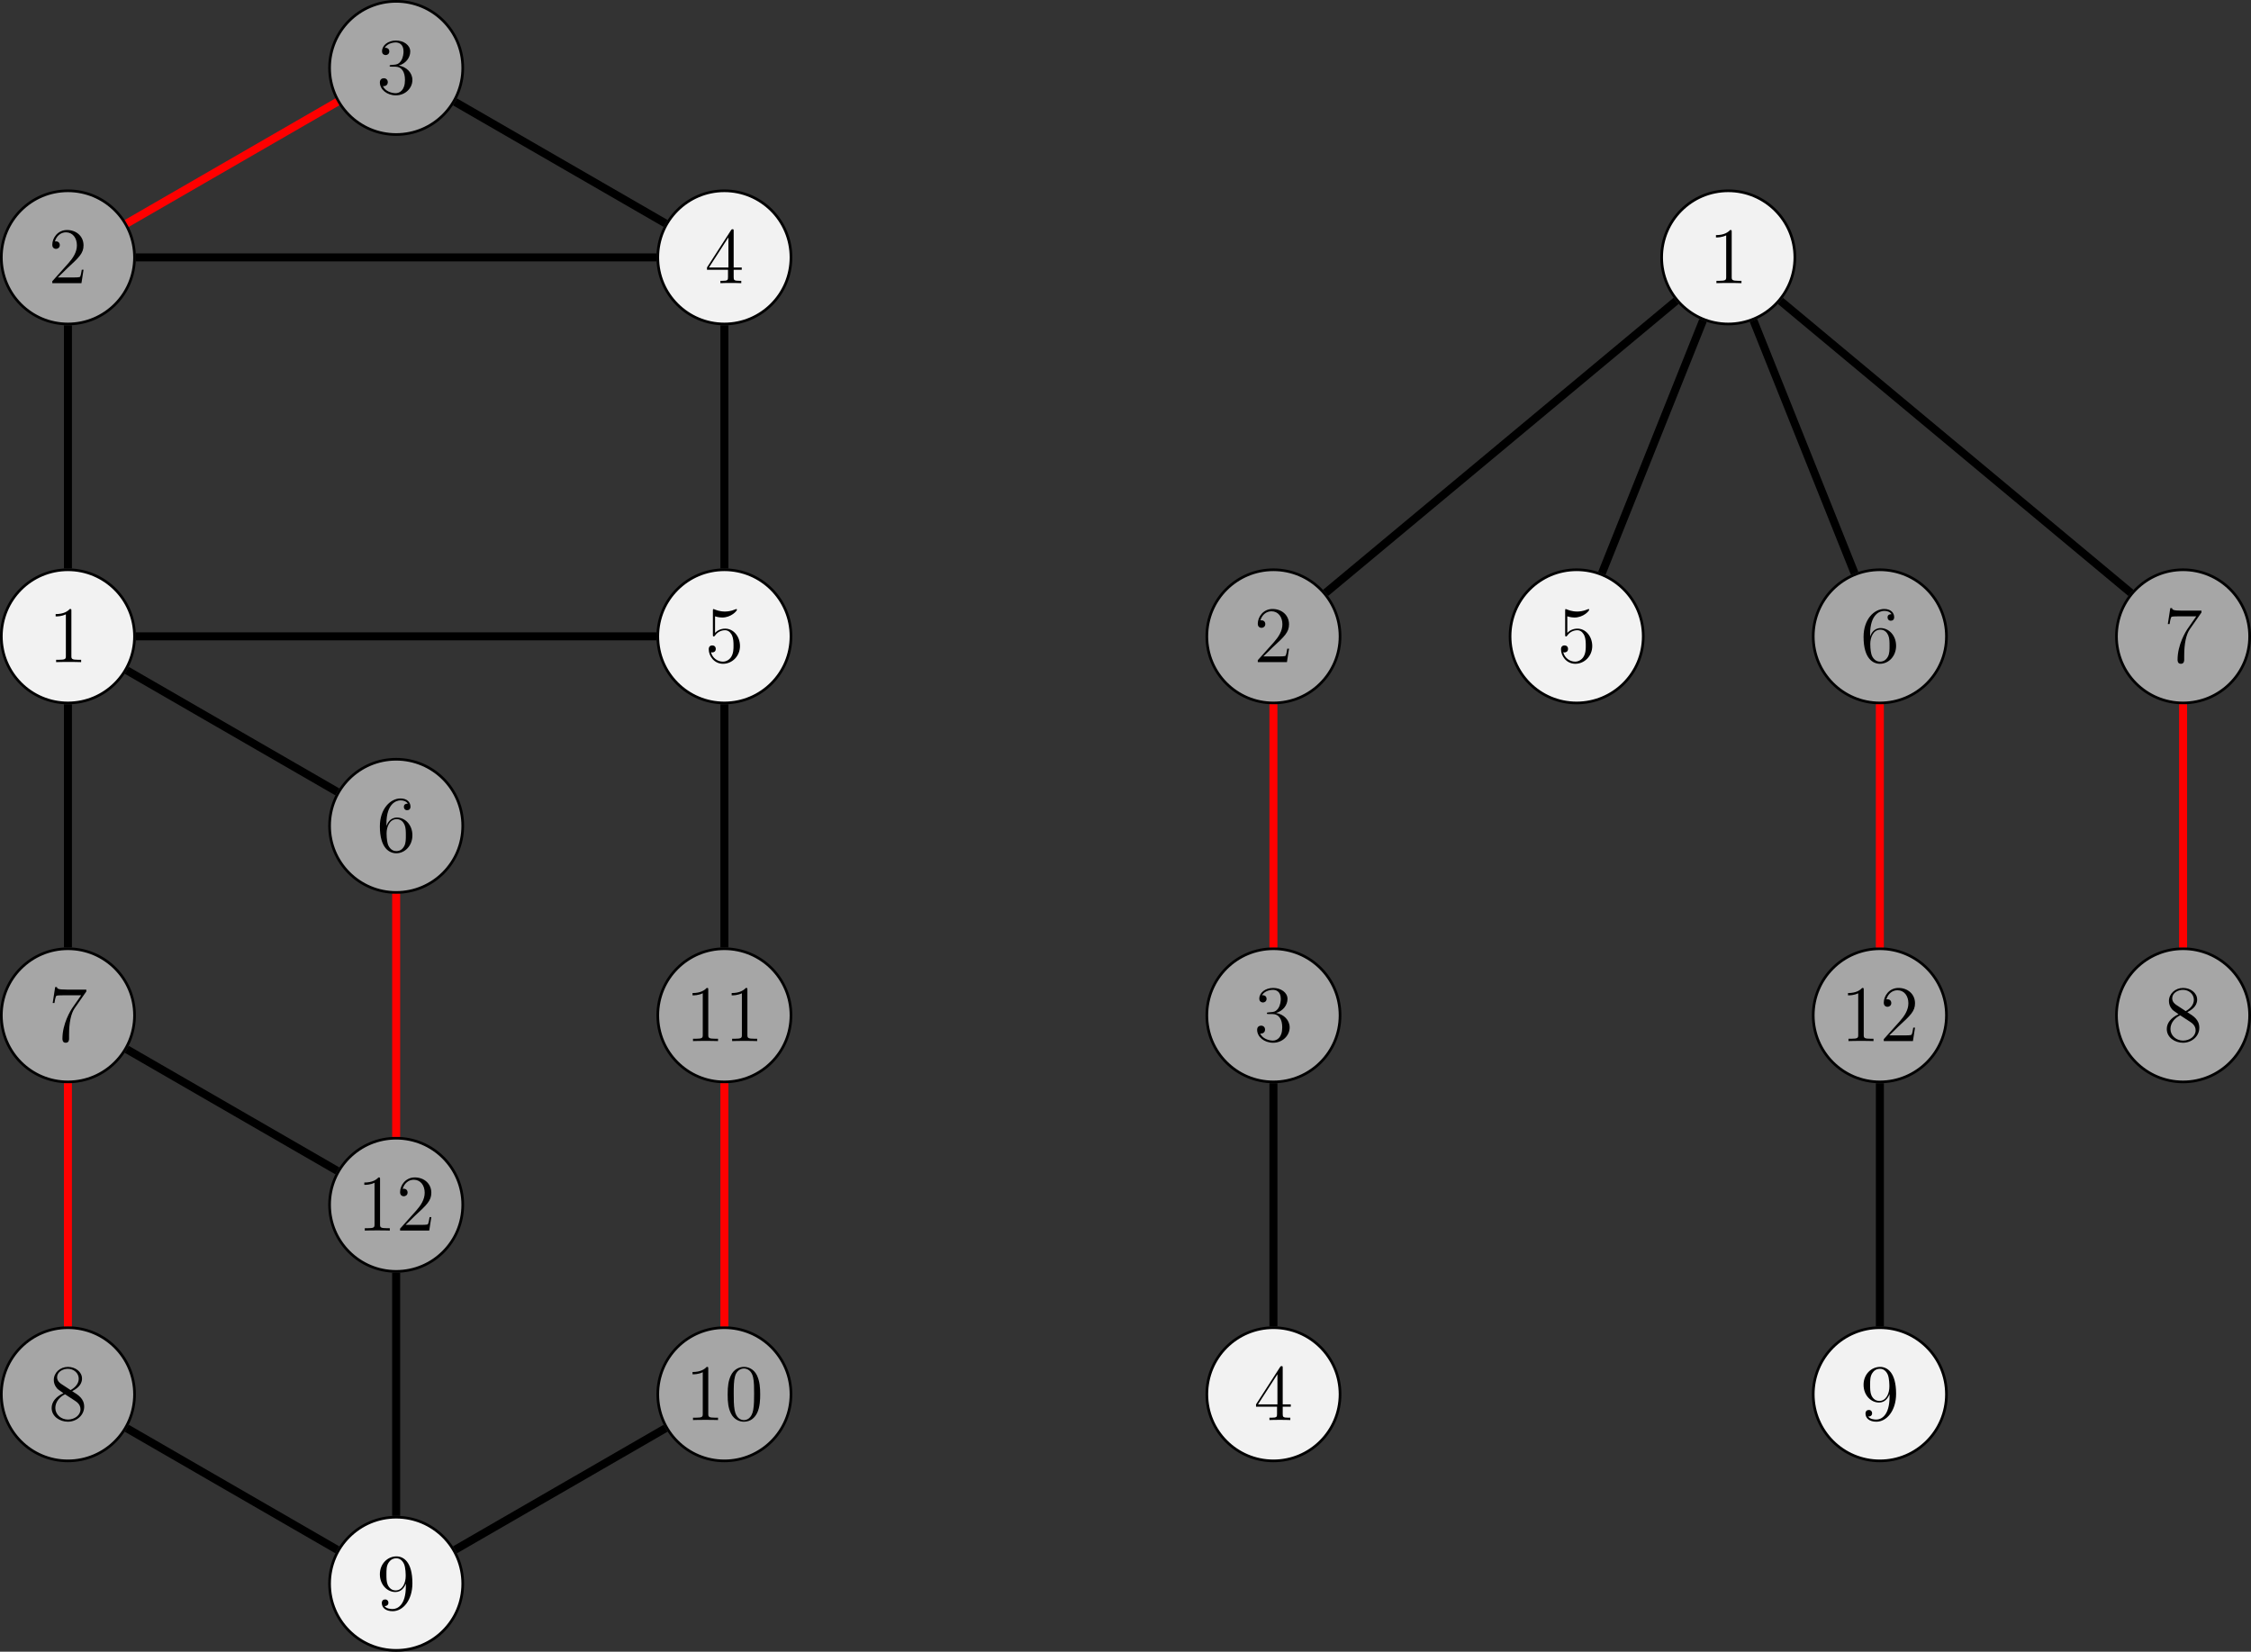 <?xml version='1.0' encoding='UTF-8'?>
<!-- This file was generated by dvisvgm 3.4.3 -->
<svg version='1.1' xmlns='http://www.w3.org/2000/svg' xmlns:xlink='http://www.w3.org/1999/xlink' width='336.707pt' height='247.097pt' viewBox='-72 -72 336.707 247.097'>
<rect x="-72" y="-72" width="336.707" height="247.097" fill="#333333" stroke="none"/>
<defs>
<path id='g0-48' d='M5.356-3.826C5.356-4.818 5.296-5.786 4.866-6.695C4.376-7.687 3.515-7.95 2.929-7.95C2.236-7.95 1.387-7.603 .944-6.611C.61-5.858 .49-5.117 .49-3.826C.49-2.666 .574-1.793 1.004-.944C1.47-.036 2.295 .251 2.917 .251C3.957 .251 4.555-.371 4.902-1.064C5.332-1.961 5.356-3.132 5.356-3.826ZM2.917 .012C2.534 .012 1.757-.203 1.53-1.506C1.399-2.224 1.399-3.132 1.399-3.969C1.399-4.949 1.399-5.834 1.59-6.539C1.793-7.34 2.403-7.711 2.917-7.711C3.371-7.711 4.065-7.436 4.292-6.408C4.447-5.727 4.447-4.782 4.447-3.969C4.447-3.168 4.447-2.26 4.316-1.53C4.089-.215 3.335 .012 2.917 .012Z'/>
<path id='g0-49' d='M3.443-7.663C3.443-7.938 3.443-7.95 3.204-7.95C2.917-7.627 2.319-7.185 1.088-7.185V-6.838C1.363-6.838 1.961-6.838 2.618-7.149V-.921C2.618-.49 2.582-.347 1.53-.347H1.16V0C1.482-.024 2.642-.024 3.037-.024S4.579-.024 4.902 0V-.347H4.531C3.479-.347 3.443-.49 3.443-.921V-7.663Z'/>
<path id='g0-50' d='M5.26-2.008H4.997C4.961-1.805 4.866-1.148 4.746-.956C4.663-.849 3.981-.849 3.622-.849H1.411C1.733-1.124 2.463-1.889 2.774-2.176C4.591-3.85 5.26-4.471 5.26-5.655C5.26-7.03 4.172-7.95 2.786-7.95S.586-6.767 .586-5.738C.586-5.129 1.112-5.129 1.148-5.129C1.399-5.129 1.71-5.308 1.71-5.691C1.71-6.025 1.482-6.253 1.148-6.253C1.04-6.253 1.016-6.253 .98-6.241C1.207-7.054 1.853-7.603 2.63-7.603C3.646-7.603 4.268-6.755 4.268-5.655C4.268-4.639 3.682-3.754 3.001-2.989L.586-.287V0H4.949L5.26-2.008Z'/>
<path id='g0-51' d='M2.2-4.292C1.997-4.28 1.949-4.268 1.949-4.16C1.949-4.041 2.008-4.041 2.224-4.041H2.774C3.79-4.041 4.244-3.204 4.244-2.056C4.244-.49 3.431-.072 2.845-.072C2.271-.072 1.291-.347 .944-1.136C1.327-1.076 1.674-1.291 1.674-1.722C1.674-2.068 1.423-2.307 1.088-2.307C.801-2.307 .49-2.14 .49-1.686C.49-.622 1.554 .251 2.881 .251C4.304 .251 5.356-.837 5.356-2.044C5.356-3.144 4.471-4.005 3.324-4.208C4.364-4.507 5.033-5.38 5.033-6.312C5.033-7.257 4.053-7.95 2.893-7.95C1.698-7.95 .813-7.221 .813-6.348C.813-5.87 1.184-5.774 1.363-5.774C1.614-5.774 1.901-5.954 1.901-6.312C1.901-6.695 1.614-6.862 1.351-6.862C1.279-6.862 1.255-6.862 1.219-6.85C1.674-7.663 2.798-7.663 2.857-7.663C3.252-7.663 4.029-7.484 4.029-6.312C4.029-6.085 3.993-5.416 3.646-4.902C3.288-4.376 2.881-4.34 2.558-4.328L2.2-4.292Z'/>
<path id='g0-52' d='M4.316-7.783C4.316-8.01 4.316-8.07 4.148-8.07C4.053-8.07 4.017-8.07 3.921-7.926L.323-2.343V-1.997H3.467V-.909C3.467-.466 3.443-.347 2.57-.347H2.331V0C2.606-.024 3.551-.024 3.885-.024S5.177-.024 5.452 0V-.347H5.212C4.352-.347 4.316-.466 4.316-.909V-1.997H5.523V-2.343H4.316V-7.783ZM3.527-6.85V-2.343H.622L3.527-6.85Z'/>
<path id='g0-53' d='M1.53-6.85C2.044-6.683 2.463-6.671 2.594-6.671C3.945-6.671 4.806-7.663 4.806-7.831C4.806-7.878 4.782-7.938 4.71-7.938C4.686-7.938 4.663-7.938 4.555-7.89C3.885-7.603 3.312-7.568 3.001-7.568C2.212-7.568 1.65-7.807 1.423-7.902C1.339-7.938 1.315-7.938 1.303-7.938C1.207-7.938 1.207-7.867 1.207-7.675V-4.125C1.207-3.909 1.207-3.838 1.351-3.838C1.411-3.838 1.423-3.85 1.542-3.993C1.877-4.483 2.439-4.77 3.037-4.77C3.67-4.77 3.981-4.184 4.077-3.981C4.28-3.515 4.292-2.929 4.292-2.475S4.292-1.339 3.957-.801C3.694-.371 3.228-.072 2.702-.072C1.913-.072 1.136-.61 .921-1.482C.98-1.459 1.052-1.447 1.112-1.447C1.315-1.447 1.638-1.566 1.638-1.973C1.638-2.307 1.411-2.499 1.112-2.499C.897-2.499 .586-2.391 .586-1.925C.586-.909 1.399 .251 2.726 .251C4.077 .251 5.26-.885 5.26-2.403C5.26-3.826 4.304-5.009 3.049-5.009C2.367-5.009 1.841-4.71 1.53-4.376V-6.85Z'/>
<path id='g0-54' d='M1.47-4.16C1.47-7.185 2.941-7.663 3.587-7.663C4.017-7.663 4.447-7.532 4.674-7.173C4.531-7.173 4.077-7.173 4.077-6.683C4.077-6.42 4.256-6.193 4.567-6.193C4.866-6.193 5.069-6.372 5.069-6.719C5.069-7.34 4.615-7.95 3.575-7.95C2.068-7.95 .49-6.408 .49-3.778C.49-.49 1.925 .251 2.941 .251C4.244 .251 5.356-.885 5.356-2.439C5.356-4.029 4.244-5.093 3.049-5.093C1.985-5.093 1.59-4.172 1.47-3.838V-4.16ZM2.941-.072C2.188-.072 1.829-.741 1.722-.992C1.614-1.303 1.494-1.889 1.494-2.726C1.494-3.67 1.925-4.854 3.001-4.854C3.658-4.854 4.005-4.411 4.184-4.005C4.376-3.563 4.376-2.965 4.376-2.451C4.376-1.841 4.376-1.303 4.148-.849C3.85-.275 3.419-.072 2.941-.072Z'/>
<path id='g0-55' d='M5.679-7.424V-7.699H2.798C1.351-7.699 1.327-7.855 1.279-8.082H1.016L.646-5.691H.909C.944-5.906 1.052-6.647 1.207-6.779C1.303-6.85 2.2-6.85 2.367-6.85H4.902L3.634-5.033C3.312-4.567 2.104-2.606 2.104-.359C2.104-.227 2.104 .251 2.594 .251C3.096 .251 3.096-.215 3.096-.371V-.968C3.096-2.75 3.383-4.136 3.945-4.937L5.679-7.424Z'/>
<path id='g0-56' d='M3.563-4.316C4.16-4.639 5.033-5.189 5.033-6.193C5.033-7.233 4.029-7.95 2.929-7.95C1.745-7.95 .813-7.077 .813-5.99C.813-5.583 .933-5.177 1.267-4.77C1.399-4.615 1.411-4.603 2.248-4.017C1.088-3.479 .49-2.678 .49-1.805C.49-.538 1.698 .251 2.917 .251C4.244 .251 5.356-.729 5.356-1.985C5.356-3.204 4.495-3.742 3.563-4.316ZM1.937-5.392C1.781-5.499 1.303-5.81 1.303-6.396C1.303-7.173 2.116-7.663 2.917-7.663C3.778-7.663 4.543-7.042 4.543-6.181C4.543-5.452 4.017-4.866 3.324-4.483L1.937-5.392ZM2.499-3.85L3.945-2.905C4.256-2.702 4.806-2.331 4.806-1.602C4.806-.693 3.885-.072 2.929-.072C1.913-.072 1.04-.813 1.04-1.805C1.04-2.738 1.722-3.491 2.499-3.85Z'/>
<path id='g0-57' d='M4.376-3.479C4.376-.658 3.12-.072 2.403-.072C2.116-.072 1.482-.108 1.184-.526H1.255C1.339-.502 1.769-.574 1.769-1.016C1.769-1.279 1.59-1.506 1.279-1.506S.777-1.303 .777-.992C.777-.251 1.375 .251 2.415 .251C3.909 .251 5.356-1.339 5.356-3.933C5.356-7.149 4.017-7.95 2.965-7.95C1.65-7.95 .49-6.85 .49-5.272S1.602-2.618 2.798-2.618C3.682-2.618 4.136-3.264 4.376-3.873V-3.479ZM2.845-2.857C2.092-2.857 1.769-3.467 1.662-3.694C1.47-4.148 1.47-4.722 1.47-5.26C1.47-5.93 1.47-6.504 1.781-6.994C1.997-7.317 2.319-7.663 2.965-7.663C3.646-7.663 3.993-7.066 4.113-6.791C4.352-6.205 4.352-5.189 4.352-5.009C4.352-4.005 3.897-2.857 2.845-2.857Z'/>
</defs>
<g id='page1'>
<path d='M-2.781-61.84C-2.781-67.343-7.238-71.8-12.742-71.8C-18.246-71.8-22.703-67.343-22.703-61.84C-22.703-56.336-18.246-51.875-12.742-51.875C-7.238-51.875-2.781-56.336-2.781-61.84Z' fill='#a6a6a6'/>
<path d='M-2.781-61.84C-2.781-67.343-7.238-71.8-12.742-71.8C-18.246-71.8-22.703-67.343-22.703-61.84C-22.703-56.336-18.246-51.875-12.742-51.875C-7.238-51.875-2.781-56.336-2.781-61.84Z' stroke='#000' fill='none' stroke-width='.399' stroke-miterlimit='10'/>
<g transform='matrix(1 0 0 1 -2.926 -109.535)'>
<use x='-12.742' y='51.548' xlink:href='#g0-51'/>
</g>
<path d='M-51.875-33.492C-51.875-38.996-56.336-43.457-61.84-43.457C-67.34-43.457-71.801-38.996-71.801-33.492C-71.801-27.992-67.34-23.531-61.84-23.531C-56.336-23.531-51.875-27.992-51.875-33.492Z' fill='#a6a6a6'/>
<path d='M-51.875-33.492C-51.875-38.996-56.336-43.457-61.84-43.457C-67.34-43.457-71.801-38.996-71.801-33.492C-71.801-27.992-67.34-23.531-61.84-23.531C-56.336-23.531-51.875-27.992-51.875-33.492Z' stroke='#000' fill='none' stroke-width='.399' stroke-miterlimit='10'/>
<g transform='matrix(1 0 0 1 -52.023 -81.188)'>
<use x='-12.742' y='51.548' xlink:href='#g0-50'/>
</g>
<path d='M46.316-33.492C46.316-38.996 41.855-43.457 36.355-43.457C30.852-43.457 26.391-38.996 26.391-33.492C26.391-27.992 30.852-23.531 36.355-23.531C41.855-23.531 46.316-27.992 46.316-33.492Z' fill='#f2f2f2'/>
<path d='M46.316-33.492C46.316-38.996 41.855-43.457 36.355-43.457C30.852-43.457 26.391-38.996 26.391-33.492C26.391-27.992 30.852-23.531 36.355-23.531C41.855-23.531 46.316-27.992 46.316-33.492Z' stroke='#000' fill='none' stroke-width='.399' stroke-miterlimit='10'/>
<g transform='matrix(1 0 0 1 46.17 -81.188)'>
<use x='-12.742' y='51.548' xlink:href='#g0-52'/>
</g>
<path d='M-51.875 23.199C-51.875 17.699-56.336 13.238-61.84 13.238C-67.34 13.238-71.801 17.699-71.801 23.199C-71.801 28.703-67.34 33.164-61.84 33.164C-56.336 33.164-51.875 28.703-51.875 23.199Z' fill='#f2f2f2'/>
<path d='M-51.875 23.199C-51.875 17.699-56.336 13.238-61.84 13.238C-67.34 13.238-71.801 17.699-71.801 23.199C-71.801 28.703-67.34 33.164-61.84 33.164C-56.336 33.164-51.875 28.703-51.875 23.199Z' stroke='#000' fill='none' stroke-width='.399' stroke-miterlimit='10'/>
<g transform='matrix(1 0 0 1 -52.023 -24.494)'>
<use x='-12.742' y='51.548' xlink:href='#g0-49'/>
</g>
<path d='M46.316 23.199C46.316 17.699 41.855 13.238 36.355 13.238C30.852 13.238 26.391 17.699 26.391 23.199C26.391 28.703 30.852 33.164 36.355 33.164C41.855 33.164 46.316 28.703 46.316 23.199Z' fill='#f2f2f2'/>
<path d='M46.316 23.199C46.316 17.699 41.855 13.238 36.355 13.238C30.852 13.238 26.391 17.699 26.391 23.199C26.391 28.703 30.852 33.164 36.355 33.164C41.855 33.164 46.316 28.703 46.316 23.199Z' stroke='#000' fill='none' stroke-width='.399' stroke-miterlimit='10'/>
<g transform='matrix(1 0 0 1 46.17 -24.494)'>
<use x='-12.742' y='51.548' xlink:href='#g0-53'/>
</g>
<path d='M-2.781 51.547C-2.781 46.047-7.238 41.586-12.742 41.586C-18.246 41.586-22.703 46.047-22.703 51.547C-22.703 57.051-18.246 61.512-12.742 61.512C-7.238 61.512-2.781 57.051-2.781 51.547Z' fill='#a6a6a6'/>
<path d='M-2.781 51.547C-2.781 46.047-7.238 41.586-12.742 41.586C-18.246 41.586-22.703 46.047-22.703 51.547C-22.703 57.051-18.246 61.512-12.742 61.512C-7.238 61.512-2.781 57.051-2.781 51.547Z' stroke='#000' fill='none' stroke-width='.399' stroke-miterlimit='10'/>
<g transform='matrix(1 0 0 1 -2.926 3.852)'>
<use x='-12.742' y='51.548' xlink:href='#g0-54'/>
</g>
<path d='M-51.875 79.894C-51.875 74.391-56.336 69.934-61.84 69.934C-67.34 69.934-71.801 74.391-71.801 79.894S-67.34 89.856-61.84 89.856C-56.336 89.856-51.875 85.398-51.875 79.894Z' fill='#a6a6a6'/>
<path d='M-51.875 79.894C-51.875 74.391-56.336 69.934-61.84 69.934C-67.34 69.934-71.801 74.391-71.801 79.894S-67.34 89.856-61.84 89.856C-56.336 89.856-51.875 85.398-51.875 79.894Z' stroke='#000' fill='none' stroke-width='.399' stroke-miterlimit='10'/>
<g transform='matrix(1 0 0 1 -52.023 32.199)'>
<use x='-12.742' y='51.548' xlink:href='#g0-55'/>
</g>
<path d='M-2.781 108.242C-2.781 102.738-7.238 98.277-12.742 98.277C-18.246 98.277-22.703 102.738-22.703 108.242C-22.703 113.742-18.246 118.203-12.742 118.203C-7.238 118.203-2.781 113.742-2.781 108.242Z' fill='#a6a6a6'/>
<path d='M-2.781 108.242C-2.781 102.738-7.238 98.277-12.742 98.277C-18.246 98.277-22.703 102.738-22.703 108.242C-22.703 113.742-18.246 118.203-12.742 118.203C-7.238 118.203-2.781 113.742-2.781 108.242Z' stroke='#000' fill='none' stroke-width='.399' stroke-miterlimit='10'/>
<g transform='matrix(1 0 0 1 -5.853 60.546)'>
<use x='-12.742' y='51.548' xlink:href='#g0-49'/>
<use x='-6.889' y='51.548' xlink:href='#g0-50'/>
</g>
<path d='M46.316 79.894C46.316 74.391 41.855 69.934 36.355 69.934C30.852 69.934 26.391 74.391 26.391 79.894S30.852 89.856 36.355 89.856C41.855 89.856 46.316 85.398 46.316 79.894Z' fill='#a6a6a6'/>
<path d='M46.316 79.894C46.316 74.391 41.855 69.934 36.355 69.934C30.852 69.934 26.391 74.391 26.391 79.894S30.852 89.856 36.355 89.856C41.855 89.856 46.316 85.398 46.316 79.894Z' stroke='#000' fill='none' stroke-width='.399' stroke-miterlimit='10'/>
<g transform='matrix(1 0 0 1 43.243 32.199)'>
<use x='-12.742' y='51.548' xlink:href='#g0-49'/>
<use x='-6.889' y='51.548' xlink:href='#g0-49'/>
</g>
<path d='M-51.875 136.59C-51.875 131.086-56.336 126.625-61.84 126.625C-67.34 126.625-71.801 131.086-71.801 136.59C-71.801 142.09-67.34 146.551-61.84 146.551C-56.336 146.551-51.875 142.09-51.875 136.59Z' fill='#a6a6a6'/>
<path d='M-51.875 136.59C-51.875 131.086-56.336 126.625-61.84 126.625C-67.34 126.625-71.801 131.086-71.801 136.59C-71.801 142.09-67.34 146.551-61.84 146.551C-56.336 146.551-51.875 142.09-51.875 136.59Z' stroke='#000' fill='none' stroke-width='.399' stroke-miterlimit='10'/>
<g transform='matrix(1 0 0 1 -52.023 88.892)'>
<use x='-12.742' y='51.548' xlink:href='#g0-56'/>
</g>
<path d='M46.316 136.59C46.316 131.086 41.855 126.625 36.355 126.625C30.852 126.625 26.391 131.086 26.391 136.59C26.391 142.09 30.852 146.551 36.355 146.551C41.855 146.551 46.316 142.09 46.316 136.59Z' fill='#a6a6a6'/>
<path d='M46.316 136.59C46.316 131.086 41.855 126.625 36.355 126.625C30.852 126.625 26.391 131.086 26.391 136.59C26.391 142.09 30.852 146.551 36.355 146.551C41.855 146.551 46.316 142.09 46.316 136.59Z' stroke='#000' fill='none' stroke-width='.399' stroke-miterlimit='10'/>
<g transform='matrix(1 0 0 1 43.243 88.892)'>
<use x='-12.742' y='51.548' xlink:href='#g0-49'/>
<use x='-6.889' y='51.548' xlink:href='#g0-48'/>
</g>
<path d='M-2.781 164.934C-2.781 159.434-7.238 154.973-12.742 154.973C-18.246 154.973-22.703 159.434-22.703 164.934C-22.703 170.438-18.246 174.899-12.742 174.899C-7.238 174.899-2.781 170.438-2.781 164.934Z' fill='#f2f2f2'/>
<path d='M-2.781 164.934C-2.781 159.434-7.238 154.973-12.742 154.973C-18.246 154.973-22.703 159.434-22.703 164.934C-22.703 170.438-18.246 174.899-12.742 174.899C-7.238 174.899-2.781 170.438-2.781 164.934Z' stroke='#000' fill='none' stroke-width='.399' stroke-miterlimit='10'/>
<g transform='matrix(1 0 0 1 -2.926 117.239)'>
<use x='-12.742' y='51.548' xlink:href='#g0-57'/>
</g>
<path d='M-61.84 13.039V-23.332' stroke='#000' fill='none' stroke-width='1.196' stroke-miterlimit='10'/>
<path d='M-51.676 23.199H26.191' stroke='#000' fill='none' stroke-width='1.196' stroke-miterlimit='10'/>
<path d='M-53.039 28.281L-21.543 46.465' stroke='#000' fill='none' stroke-width='1.196' stroke-miterlimit='10'/>
<path d='M-61.84 33.363V69.734' stroke='#000' fill='none' stroke-width='1.196' stroke-miterlimit='10'/>
<path d='M-53.039-38.574L-21.543-56.758' stroke='#f00' fill='none' stroke-width='1.196' stroke-miterlimit='10'/>
<path d='M-51.676-33.492H26.191' stroke='#000' fill='none' stroke-width='1.196' stroke-miterlimit='10'/>
<path d='M-3.941-56.758L27.555-38.574' stroke='#000' fill='none' stroke-width='1.196' stroke-miterlimit='10'/>
<path d='M36.355-23.332V13.039' stroke='#000' fill='none' stroke-width='1.196' stroke-miterlimit='10'/>
<path d='M36.355 33.363V69.734' stroke='#000' fill='none' stroke-width='1.196' stroke-miterlimit='10'/>
<path d='M-12.742 61.711V98.078' stroke='#f00' fill='none' stroke-width='1.196' stroke-miterlimit='10'/>
<path d='M-61.84 90.055V126.426' stroke='#f00' fill='none' stroke-width='1.196' stroke-miterlimit='10'/>
<path d='M-53.039 84.977L-21.543 103.16' stroke='#000' fill='none' stroke-width='1.196' stroke-miterlimit='10'/>
<path d='M-53.039 141.668L-21.543 159.856' stroke='#000' fill='none' stroke-width='1.196' stroke-miterlimit='10'/>
<path d='M-12.742 154.774V118.402' stroke='#000' fill='none' stroke-width='1.196' stroke-miterlimit='10'/>
<path d='M-3.941 159.856L27.555 141.668' stroke='#000' fill='none' stroke-width='1.196' stroke-miterlimit='10'/>
<path d='M36.355 126.426V90.055' stroke='#f00' fill='none' stroke-width='1.196' stroke-miterlimit='10'/>
<path d='M196.477-33.492C196.477-38.996 192.016-43.457 186.512-43.457C181.012-43.457 176.551-38.996 176.551-33.492C176.551-27.992 181.012-23.531 186.512-23.531C192.016-23.531 196.477-27.992 196.477-33.492Z' fill='#f2f2f2'/>
<path d='M196.477-33.492C196.477-38.996 192.016-43.457 186.512-43.457C181.012-43.457 176.551-38.996 176.551-33.492C176.551-27.992 181.012-23.531 186.512-23.531C192.016-23.531 196.477-27.992 196.477-33.492Z' stroke='#000' fill='none' stroke-width='.399' stroke-miterlimit='10'/>
<g transform='matrix(1 0 0 1 196.329 -81.188)'>
<use x='-12.742' y='51.548' xlink:href='#g0-49'/>
</g>
<path d='M128.446 23.199C128.446 17.699 123.985 13.238 118.481 13.238C112.981 13.238 108.52 17.699 108.52 23.199C108.52 28.703 112.981 33.164 118.481 33.164C123.985 33.164 128.446 28.703 128.446 23.199Z' fill='#a6a6a6'/>
<path d='M128.446 23.199C128.446 17.699 123.985 13.238 118.481 13.238C112.981 13.238 108.52 17.699 108.52 23.199C108.52 28.703 112.981 33.164 118.481 33.164C123.985 33.164 128.446 28.703 128.446 23.199Z' stroke='#000' fill='none' stroke-width='.399' stroke-miterlimit='10'/>
<g transform='matrix(1 0 0 1 128.296 -24.494)'>
<use x='-12.742' y='51.548' xlink:href='#g0-50'/>
</g>
<path d='M173.801 23.199C173.801 17.699 169.34 13.238 163.836 13.238S153.875 17.699 153.875 23.199C153.875 28.703 158.332 33.164 163.836 33.164S173.801 28.703 173.801 23.199Z' fill='#f2f2f2'/>
<path d='M173.801 23.199C173.801 17.699 169.34 13.238 163.836 13.238S153.875 17.699 153.875 23.199C153.875 28.703 158.332 33.164 163.836 33.164S173.801 28.703 173.801 23.199Z' stroke='#000' fill='none' stroke-width='.399' stroke-miterlimit='10'/>
<g transform='matrix(1 0 0 1 173.652 -24.494)'>
<use x='-12.742' y='51.548' xlink:href='#g0-53'/>
</g>
<path d='M219.153 23.199C219.153 17.699 214.692 13.238 209.192 13.238C203.688 13.238 199.227 17.699 199.227 23.199C199.227 28.703 203.688 33.164 209.192 33.164C214.692 33.164 219.153 28.703 219.153 23.199Z' fill='#a6a6a6'/>
<path d='M219.153 23.199C219.153 17.699 214.692 13.238 209.192 13.238C203.688 13.238 199.227 17.699 199.227 23.199C199.227 28.703 203.688 33.164 209.192 33.164C214.692 33.164 219.153 28.703 219.153 23.199Z' stroke='#000' fill='none' stroke-width='.399' stroke-miterlimit='10'/>
<g transform='matrix(1 0 0 1 219.006 -24.494)'>
<use x='-12.742' y='51.548' xlink:href='#g0-54'/>
</g>
<path d='M264.508 23.199C264.508 17.699 260.047 13.238 254.547 13.238C249.043 13.238 244.582 17.699 244.582 23.199C244.582 28.703 249.043 33.164 254.547 33.164C260.047 33.164 264.508 28.703 264.508 23.199Z' fill='#a6a6a6'/>
<path d='M264.508 23.199C264.508 17.699 260.047 13.238 254.547 13.238C249.043 13.238 244.582 17.699 244.582 23.199C244.582 28.703 249.043 33.164 254.547 33.164C260.047 33.164 264.508 28.703 264.508 23.199Z' stroke='#000' fill='none' stroke-width='.399' stroke-miterlimit='10'/>
<g transform='matrix(1 0 0 1 264.361 -24.494)'>
<use x='-12.742' y='51.548' xlink:href='#g0-55'/>
</g>
<path d='M128.446 79.894C128.446 74.391 123.985 69.934 118.481 69.934C112.981 69.934 108.52 74.391 108.52 79.894S112.981 89.856 118.481 89.856C123.985 89.856 128.446 85.398 128.446 79.894Z' fill='#a6a6a6'/>
<path d='M128.446 79.894C128.446 74.391 123.985 69.934 118.481 69.934C112.981 69.934 108.52 74.391 108.52 79.894S112.981 89.856 118.481 89.856C123.985 89.856 128.446 85.398 128.446 79.894Z' stroke='#000' fill='none' stroke-width='.399' stroke-miterlimit='10'/>
<g transform='matrix(1 0 0 1 128.296 32.199)'>
<use x='-12.742' y='51.548' xlink:href='#g0-51'/>
</g>
<path d='M219.153 79.894C219.153 74.391 214.692 69.934 209.192 69.934C203.688 69.934 199.227 74.391 199.227 79.894S203.688 89.856 209.192 89.856C214.692 89.856 219.153 85.398 219.153 79.894Z' fill='#a6a6a6'/>
<path d='M219.153 79.894C219.153 74.391 214.692 69.934 209.192 69.934C203.688 69.934 199.227 74.391 199.227 79.894S203.688 89.856 209.192 89.856C214.692 89.856 219.153 85.398 219.153 79.894Z' stroke='#000' fill='none' stroke-width='.399' stroke-miterlimit='10'/>
<g transform='matrix(1 0 0 1 216.079 32.199)'>
<use x='-12.742' y='51.548' xlink:href='#g0-49'/>
<use x='-6.889' y='51.548' xlink:href='#g0-50'/>
</g>
<path d='M264.508 79.894C264.508 74.391 260.047 69.934 254.547 69.934C249.043 69.934 244.582 74.391 244.582 79.894S249.043 89.856 254.547 89.856C260.047 89.856 264.508 85.398 264.508 79.894Z' fill='#a6a6a6'/>
<path d='M264.508 79.894C264.508 74.391 260.047 69.934 254.547 69.934C249.043 69.934 244.582 74.391 244.582 79.894S249.043 89.856 254.547 89.856C260.047 89.856 264.508 85.398 264.508 79.894Z' stroke='#000' fill='none' stroke-width='.399' stroke-miterlimit='10'/>
<g transform='matrix(1 0 0 1 264.361 32.199)'>
<use x='-12.742' y='51.548' xlink:href='#g0-56'/>
</g>
<path d='M128.446 136.59C128.446 131.086 123.985 126.625 118.481 126.625C112.981 126.625 108.52 131.086 108.52 136.59C108.52 142.09 112.981 146.551 118.481 146.551C123.985 146.551 128.446 142.09 128.446 136.59Z' fill='#f2f2f2'/>
<path d='M128.446 136.59C128.446 131.086 123.985 126.625 118.481 126.625C112.981 126.625 108.52 131.086 108.52 136.59C108.52 142.09 112.981 146.551 118.481 146.551C123.985 146.551 128.446 142.09 128.446 136.59Z' stroke='#000' fill='none' stroke-width='.399' stroke-miterlimit='10'/>
<g transform='matrix(1 0 0 1 128.296 88.892)'>
<use x='-12.742' y='51.548' xlink:href='#g0-52'/>
</g>
<path d='M219.153 136.59C219.153 131.086 214.692 126.625 209.192 126.625C203.688 126.625 199.227 131.086 199.227 136.59C199.227 142.09 203.688 146.551 209.192 146.551C214.692 146.551 219.153 142.09 219.153 136.59Z' fill='#f2f2f2'/>
<path d='M219.153 136.59C219.153 131.086 214.692 126.625 209.192 126.625C203.688 126.625 199.227 131.086 199.227 136.59C199.227 142.09 203.688 146.551 209.192 146.551C214.692 146.551 219.153 142.09 219.153 136.59Z' stroke='#000' fill='none' stroke-width='.399' stroke-miterlimit='10'/>
<g transform='matrix(1 0 0 1 219.006 88.892)'>
<use x='-12.742' y='51.548' xlink:href='#g0-57'/>
</g>
<path d='M178.707-26.988L126.289 16.695' stroke='#000' fill='none' stroke-width='1.196' stroke-miterlimit='10'/>
<path d='M182.738-24.059L167.61 13.766' stroke='#000' fill='none' stroke-width='1.196' stroke-miterlimit='10'/>
<path d='M190.285-24.059L205.418 13.766' stroke='#000' fill='none' stroke-width='1.196' stroke-miterlimit='10'/>
<path d='M194.321-26.988L246.738 16.695' stroke='#000' fill='none' stroke-width='1.196' stroke-miterlimit='10'/>
<path d='M118.481 33.363V69.734' stroke='#f00' fill='none' stroke-width='1.196' stroke-miterlimit='10'/>
<path d='M209.192 33.363V69.734' stroke='#f00' fill='none' stroke-width='1.196' stroke-miterlimit='10'/>
<path d='M254.547 33.363V69.734' stroke='#f00' fill='none' stroke-width='1.196' stroke-miterlimit='10'/>
<path d='M118.481 90.055V126.426' stroke='#000' fill='none' stroke-width='1.196' stroke-miterlimit='10'/>
<path d='M209.192 126.426V90.055' stroke='#000' fill='none' stroke-width='1.196' stroke-miterlimit='10'/>
</g>
</svg>